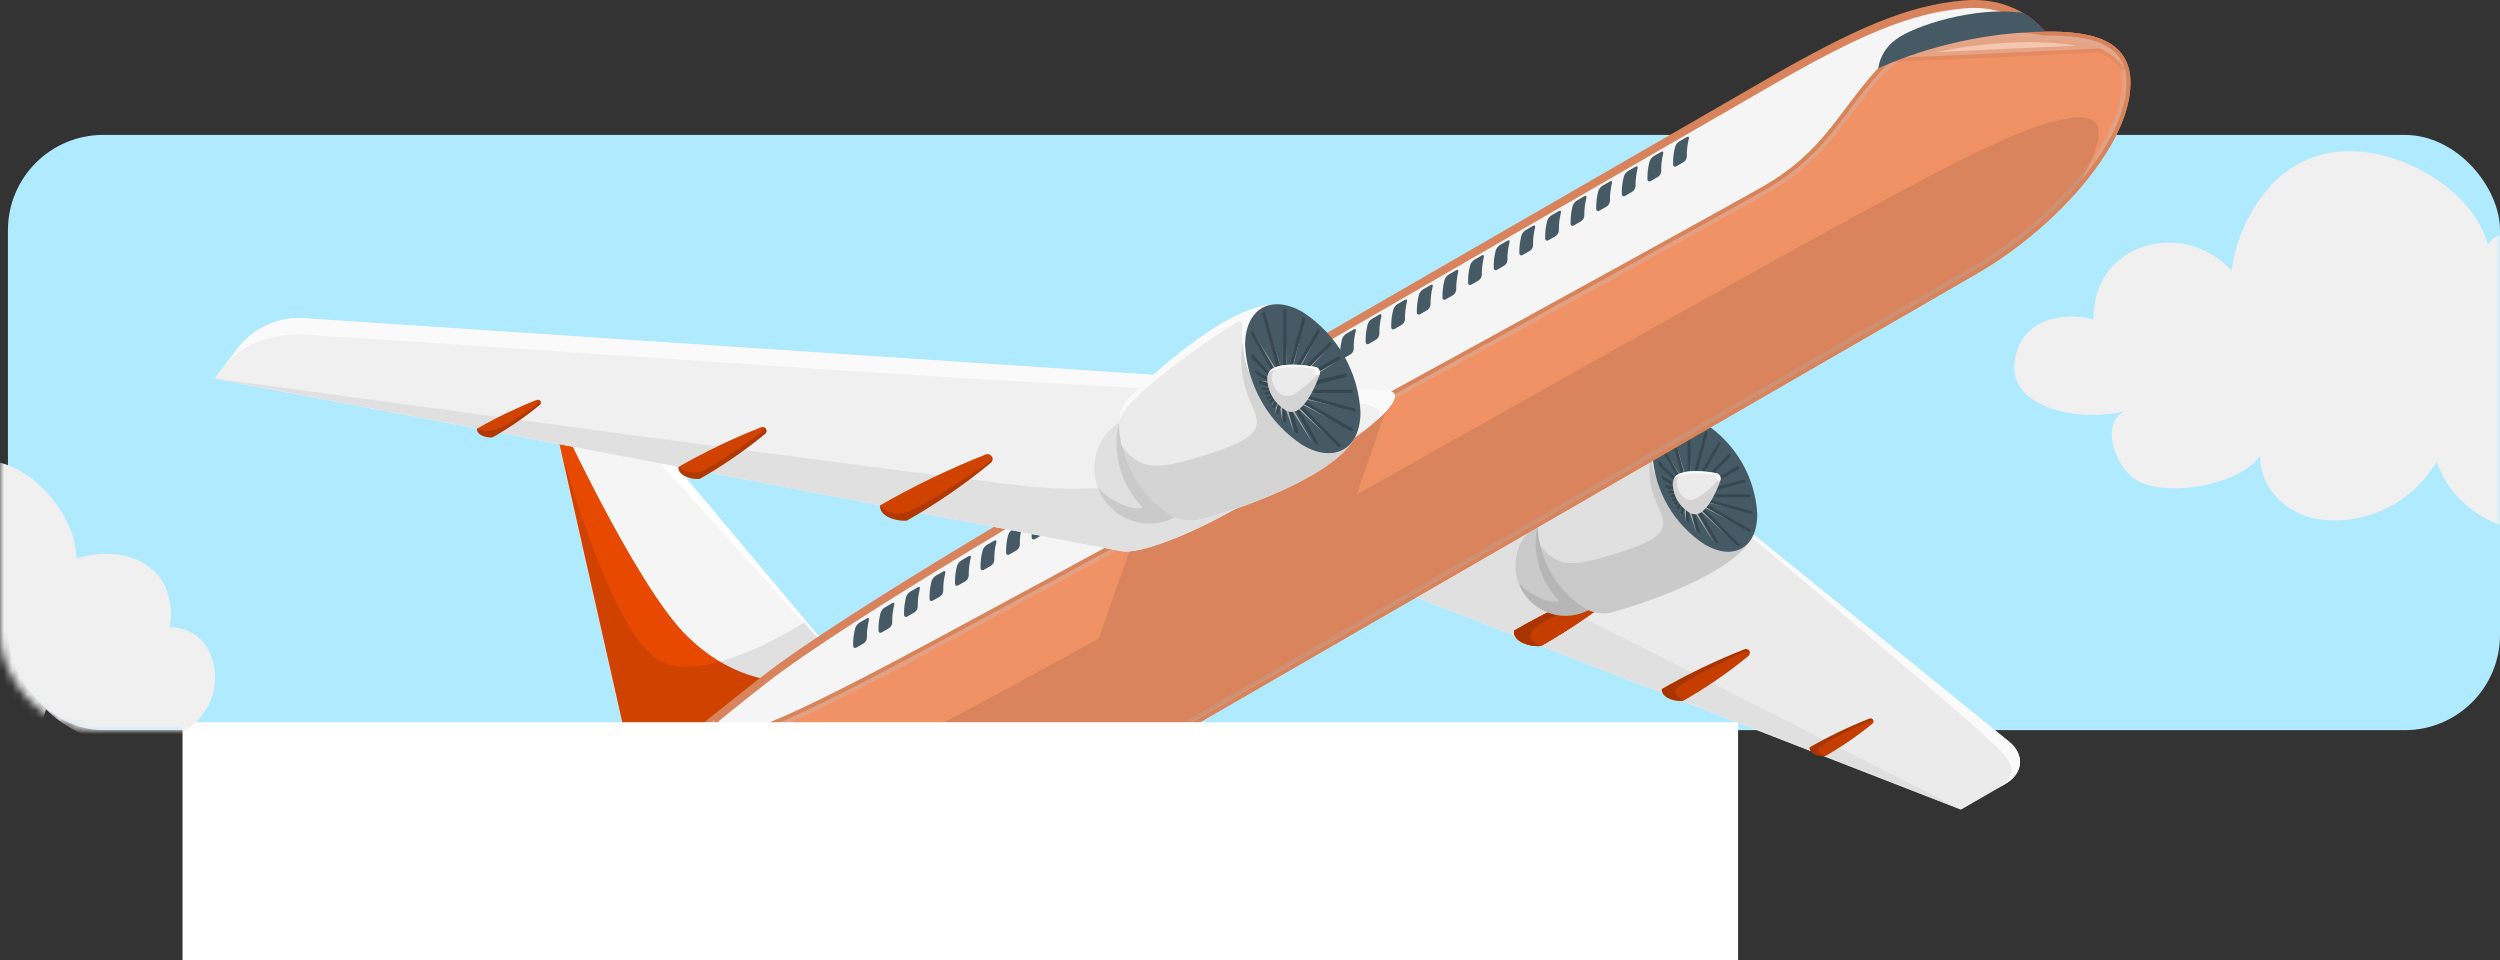 <svg width="315" height="121" viewBox="0 0 315 121" fill="none" xmlns="http://www.w3.org/2000/svg">
<rect x="0" y="0" width="315" height="121" fill="#333333" stroke="none"/>
<rect x="1" y="17" width="314" height="75" rx="12" fill="#AFEAFF"/>
<path d="M119.15 113.196C121.15 114.896 121.52 116.966 120.04 117.816L117.36 119.366L81.89 108.156L98.14 95.086L119.15 113.196Z" fill="#EBEBEB"/>
<path d="M106.42 111.366C109.18 110.956 112.88 110.446 115.53 110.086L98.12 95.086L81.87 108.156L117.34 119.366C117.34 119.366 101.64 112.076 106.42 111.366Z" fill="#E0E0E0"/>
<path d="M117.36 119.366L120.04 117.816C121.52 116.966 121.13 114.896 119.15 113.196L98.15 95.086C98.15 95.086 115.72 111.356 117.37 112.866C119.02 114.376 122.19 116.756 117.36 119.366Z" fill="#FAFAFA"/>
<path d="M253.12 93.446L199.97 50.366L199.86 50.286C198.27 49.366 191.5 51.796 184.74 55.696L174.74 61.456C167.98 65.356 163.74 69.266 165.37 70.186L165.5 70.246L247.07 102.016L252.68 98.776C254.96 97.446 255.14 95.036 253.12 93.446Z" fill="#EBEBEB"/>
<path d="M194.07 70.656L212.17 60.206L199.97 50.316L199.86 50.236C198.27 49.316 191.5 51.746 184.74 55.646L174.74 61.406C167.98 65.306 163.74 69.216 165.37 70.136L165.5 70.196L247.07 101.966L194.2 75.146C191.87 73.966 191.82 71.956 194.07 70.656Z" fill="#E0E0E0"/>
<path d="M251.48 99.446L252.7 98.746C254.96 97.446 255.14 95.056 253.12 93.416L199.97 50.336C199.97 50.336 247.09 89.706 249.53 92.226C251.97 94.746 255.87 96.896 251.48 99.446Z" fill="#FAFAFA"/>
<path d="M204.11 73.067C199.517 74.874 195.062 77.013 190.78 79.466C190.78 79.466 190.57 80.257 191.67 80.886C192.431 81.28 193.285 81.456 194.14 81.397C197.872 79.274 201.415 76.835 204.73 74.106C204.848 74.015 204.928 73.884 204.955 73.738C204.983 73.591 204.956 73.44 204.88 73.312C204.803 73.185 204.683 73.089 204.541 73.044C204.4 72.998 204.246 73.007 204.11 73.067Z" fill="#E74900"/>
<path d="M204.11 73.067C199.517 74.874 195.062 77.013 190.78 79.466C190.78 79.466 190.57 80.257 191.67 80.886C192.431 81.28 193.285 81.456 194.14 81.397C197.872 79.274 201.415 76.835 204.73 74.106C204.848 74.015 204.928 73.884 204.955 73.738C204.983 73.591 204.956 73.44 204.88 73.312C204.803 73.185 204.683 73.089 204.541 73.044C204.4 72.998 204.246 73.007 204.11 73.067Z" fill="#E74900"/>
<path d="M204.11 73.067C199.517 74.874 195.062 77.013 190.78 79.466C190.78 79.466 190.57 80.257 191.67 80.886C192.431 81.28 193.285 81.456 194.14 81.397C197.872 79.274 201.415 76.835 204.73 74.106C204.848 74.015 204.928 73.884 204.955 73.738C204.983 73.591 204.956 73.44 204.88 73.312C204.803 73.185 204.683 73.089 204.541 73.044C204.4 72.998 204.246 73.007 204.11 73.067Z" fill="#E74900"/>
<path d="M204.11 73.067C199.517 74.874 195.062 77.013 190.78 79.466C190.78 79.466 190.57 80.257 191.67 80.886C192.431 81.28 193.285 81.456 194.14 81.397C197.872 79.274 201.415 76.835 204.73 74.106C204.848 74.015 204.928 73.884 204.955 73.738C204.983 73.591 204.956 73.44 204.88 73.312C204.803 73.185 204.683 73.089 204.541 73.044C204.4 72.998 204.246 73.007 204.11 73.067Z" fill="#E74900"/>
<path d="M204.11 73.067C199.517 74.874 195.062 77.013 190.78 79.466C190.78 79.466 190.57 80.257 191.67 80.886C192.431 81.28 193.285 81.456 194.14 81.397C197.872 79.274 201.415 76.835 204.73 74.106C204.848 74.015 204.928 73.884 204.955 73.738C204.983 73.591 204.956 73.44 204.88 73.312C204.803 73.185 204.683 73.089 204.541 73.044C204.4 72.998 204.246 73.007 204.11 73.067Z" fill="#E74900"/>
<path opacity="0.15" d="M204.11 73.067C199.517 74.874 195.062 77.013 190.78 79.466C190.78 79.466 190.57 80.257 191.67 80.886C192.431 81.28 193.285 81.456 194.14 81.397C197.872 79.274 201.415 76.835 204.73 74.106C204.848 74.015 204.928 73.884 204.955 73.738C204.983 73.591 204.956 73.44 204.88 73.312C204.803 73.185 204.683 73.089 204.541 73.044C204.4 72.998 204.246 73.007 204.11 73.067Z" fill="black"/>
<path opacity="0.15" d="M193.14 79.356C193.93 78.406 204.07 73.086 204.84 73.276C204.763 73.161 204.647 73.077 204.513 73.038C204.38 73 204.237 73.01 204.11 73.066C199.517 74.874 195.062 77.013 190.78 79.466C190.78 79.466 190.57 80.256 191.67 80.886C192.431 81.28 193.285 81.456 194.14 81.396C193.23 81.106 192.34 80.306 193.14 79.356Z" fill="black"/>
<path d="M219.83 81.806C216.238 83.214 212.755 84.885 209.41 86.806C209.41 86.806 209.24 87.426 210.1 87.926C210.698 88.234 211.369 88.372 212.04 88.326C214.961 86.666 217.734 84.759 220.33 82.626C220.413 82.549 220.467 82.446 220.482 82.334C220.498 82.222 220.474 82.109 220.415 82.012C220.356 81.916 220.266 81.842 220.159 81.805C220.053 81.767 219.936 81.768 219.83 81.806Z" fill="#E74900"/>
<path opacity="0.15" d="M219.83 81.806C216.238 83.214 212.755 84.885 209.41 86.806C209.41 86.806 209.24 87.426 210.1 87.926C210.698 88.234 211.369 88.372 212.04 88.326C214.961 86.666 217.734 84.759 220.33 82.626C220.413 82.549 220.467 82.446 220.482 82.334C220.498 82.222 220.474 82.109 220.415 82.012C220.356 81.916 220.266 81.842 220.159 81.805C220.053 81.767 219.936 81.768 219.83 81.806Z" fill="black"/>
<path opacity="0.15" d="M211.25 86.726C212.926 85.538 214.715 84.517 216.59 83.676C219.39 82.236 220.31 81.856 220.51 82.296C220.517 82.213 220.502 82.128 220.466 82.052C220.431 81.975 220.376 81.909 220.308 81.86C220.24 81.811 220.16 81.78 220.076 81.77C219.992 81.761 219.908 81.773 219.83 81.806C216.238 83.214 212.755 84.885 209.41 86.806C209.41 86.806 209.24 87.426 210.1 87.926C210.698 88.234 211.369 88.372 212.04 88.326C212.04 88.326 210.59 87.386 211.25 86.726Z" fill="black"/>
<path d="M235.93 91.176C235.998 91.12 236.043 91.042 236.059 90.956C236.074 90.869 236.058 90.78 236.013 90.704C235.969 90.628 235.899 90.57 235.816 90.542C235.733 90.513 235.642 90.514 235.56 90.546C232.966 91.569 230.449 92.779 228.03 94.166C228.03 94.166 227.91 94.616 228.54 94.986C228.975 95.208 229.462 95.308 229.95 95.276C232.056 94.082 234.057 92.711 235.93 91.176Z" fill="#E74900"/>
<path opacity="0.15" d="M235.93 91.176C235.998 91.12 236.043 91.042 236.059 90.956C236.074 90.869 236.058 90.78 236.013 90.704C235.969 90.628 235.899 90.57 235.816 90.542C235.733 90.513 235.642 90.514 235.56 90.546C232.966 91.569 230.449 92.779 228.03 94.166C228.03 94.166 227.91 94.616 228.54 94.986C228.975 95.208 229.462 95.308 229.95 95.276C232.056 94.082 234.057 92.711 235.93 91.176Z" fill="black"/>
<path opacity="0.15" d="M229.26 94.156C230.761 93.135 232.358 92.264 234.03 91.556C235.86 90.746 236.03 90.676 236.03 90.886C236.031 90.826 236.018 90.767 235.99 90.713C235.963 90.66 235.922 90.614 235.873 90.58C235.823 90.547 235.765 90.526 235.706 90.52C235.646 90.514 235.585 90.523 235.53 90.546C232.936 91.569 230.419 92.779 228 94.166C228 94.166 227.88 94.616 228.51 94.986C228.945 95.208 229.432 95.308 229.92 95.276C229.42 95.066 228.83 94.586 229.26 94.156Z" fill="black"/>
<path d="M107.42 85.306L78.01 50.156C76.34 48.156 73.67 47.296 72.01 48.236L69.07 49.926L80.56 100.786L107.42 85.306Z" fill="#F5F5F5"/>
<path d="M107.42 85.306L101.54 78.306C98.97 79.926 89.29 85.636 83.7 83.566C77.21 81.156 70.6 56.506 70.6 56.506L80.6 100.806L107.42 85.306Z" fill="#E0E0E0"/>
<path d="M83.17 99.236L107.41 85.236C98.36 87.236 92 85.386 86.66 80.236C79.92 73.766 69.1 49.826 69.1 49.826L80.4 99.826L83.17 99.236Z" fill="#E74900"/>
<path opacity="0.1" d="M107.42 85.266C100.54 86.746 95.22 86.036 90.72 83.356C88.22 84.036 85.72 84.286 83.72 83.556C77.67 81.316 71.51 59.726 70.72 56.826L80.42 99.876L83.19 99.236L107.42 85.266Z" fill="black"/>
<path d="M77.48 52.026C75.74 50.086 73.16 48.816 71.71 49.186L69.1 49.856L72.04 48.196C73.66 47.286 76.33 48.196 78.04 50.196L107.42 85.246L77.48 52.026Z" fill="white"/>
<path d="M203.56 71.266C203.562 72.515 203.193 73.737 202.501 74.776C201.808 75.815 200.823 76.625 199.669 77.104C198.516 77.583 197.246 77.709 196.021 77.466C194.796 77.222 193.671 76.621 192.788 75.738C191.905 74.855 191.304 73.73 191.061 72.505C190.818 71.28 190.943 70.01 191.422 68.857C191.901 67.704 192.711 66.718 193.751 66.026C194.79 65.333 196.011 64.965 197.26 64.966C198.087 64.966 198.907 65.129 199.671 65.446C200.435 65.763 201.13 66.227 201.715 66.812C202.3 67.397 202.764 68.091 203.08 68.856C203.397 69.62 203.56 70.439 203.56 71.266Z" fill="#E0E0E0"/>
<path opacity="0.1" d="M203.56 71.266C203.562 72.515 203.193 73.737 202.501 74.776C201.808 75.815 200.823 76.625 199.669 77.104C198.516 77.583 197.246 77.709 196.021 77.466C194.796 77.222 193.671 76.621 192.788 75.738C191.905 74.855 191.304 73.73 191.061 72.505C190.818 71.28 190.943 70.01 191.422 68.857C191.901 67.704 192.711 66.718 193.751 66.026C194.79 65.333 196.011 64.965 197.26 64.966C198.087 64.966 198.907 65.129 199.671 65.446C200.435 65.763 201.13 66.227 201.715 66.812C202.3 67.397 202.764 68.091 203.08 68.856C203.397 69.62 203.56 70.439 203.56 71.266Z" fill="black"/>
<path opacity="0.1" d="M203.56 71.266C203.558 70.125 203.247 69.006 202.659 68.028C202.072 67.049 201.23 66.249 200.223 65.711C199.216 65.173 198.083 64.919 196.943 64.974C195.803 65.03 194.7 65.393 193.75 66.026C193.373 67.716 193.413 69.472 193.866 71.142C194.319 72.813 195.171 74.349 196.35 75.616C196.8 76.056 193.77 76.036 191.35 73.436C191.857 74.829 192.839 75.999 194.123 76.739C195.408 77.48 196.912 77.744 198.372 77.484C199.831 77.225 201.153 76.46 202.103 75.322C203.054 74.185 203.574 72.749 203.57 71.266H203.56Z" fill="black"/>
<path d="M211.75 52.446C205.65 52.446 195.25 62.706 194.68 63.446C194.023 64.331 193.694 65.416 193.75 66.516C193.853 68.518 194.427 70.468 195.426 72.206C196.426 73.944 197.821 75.421 199.5 76.516C200.461 77.158 201.629 77.412 202.77 77.226C203.68 77.096 217.7 73.116 220.77 67.836L211.75 52.446Z" fill="#E0E0E0"/>
<path opacity="0.1" d="M220.75 67.786L212.17 53.176C210.54 53.346 209.17 53.696 208.8 54.366C207.52 56.466 207.38 60.506 208.8 63.556C210.22 66.606 210.14 67.656 203.94 69.646C197.74 71.636 196.14 71.366 194.01 68.646C194.751 71.882 196.719 74.703 199.5 76.516C200.461 77.158 201.629 77.412 202.77 77.226C203.68 77.046 217.7 73.066 220.75 67.786Z" fill="black"/>
<path d="M211.75 52.446C205.65 52.446 195.25 62.706 194.68 63.446C194.143 64.158 193.836 65.016 193.8 65.906C194.19 64.416 195.85 63.006 198.03 61.146C201.018 58.72 204.154 56.483 207.42 54.446C208.6 53.876 207.34 56.866 208.69 60.136L212.22 53.136L211.75 52.446Z" fill="#FAFAFA"/>
<path d="M221.42 64.806C221.42 69.016 218.42 70.726 214.81 68.616C212.886 67.364 211.284 65.675 210.136 63.688C208.987 61.7 208.324 59.469 208.2 57.176C208.2 52.956 211.2 51.256 214.81 53.356C216.734 54.611 218.336 56.301 219.484 58.291C220.633 60.28 221.296 62.513 221.42 64.806Z" fill="#455A64"/>
<path opacity="0.5" d="M214.51 60.986L217.66 57.536L213.93 61.266L214.51 60.986ZM214.1 60.556L216.25 56.406L213.62 60.976L214.1 60.556ZM213.6 60.246L214.6 55.666L213.21 60.776L213.6 60.246ZM213.03 60.076L212.85 55.386V60.676L213.03 60.076ZM218.73 58.996L214.16 61.626L214.79 61.516L218.73 58.996ZM213.47 64.446L216.01 68.446L213.36 63.816L213.47 64.446ZM219.38 60.676L214.29 62.036H214.93L219.38 60.676ZM214 64.166L217.47 67.346L213.72 63.586L214 64.166ZM212.42 60.056L211.05 55.576L212.37 60.696L212.42 60.056ZM214.89 62.686L219.56 62.476H214.29L214.89 62.686ZM214.41 63.756L218.56 65.906L213.99 63.276L214.41 63.756ZM214.72 63.246L219.29 64.246L214.19 62.876L214.72 63.246ZM210.8 62.966L210.63 63.226L211.43 62.756L210.8 62.966ZM211.7 64.286V64.956L212.19 63.406L211.7 64.286ZM211.05 63.416L210.92 63.736L211.5 63.156L211.05 63.416ZM211.35 63.836L211.28 64.276L211.82 63.276L211.35 63.836ZM212.88 64.576L213.76 67.186L212.93 63.946L212.88 64.576ZM212.25 64.496L212.46 65.886V63.516L212.25 64.496ZM210.89 60.886L209.25 60.106L211.25 61.366L210.89 60.886ZM210.36 62.696L211.42 62.446H210.72L210.36 62.696ZM211.84 60.076L209.32 56.136L211.96 60.826L211.84 60.076ZM211.32 60.476L208.91 58.276L211.59 61.056L211.32 60.476ZM210.85 61.476L210.68 61.376L209.68 61.306L211.09 61.766L210.85 61.476ZM210.97 62.046L210.73 61.976L210.04 62.106L211.04 62.186L210.97 62.046Z" fill="white"/>
<path d="M213.68 63.556L218.81 68.686C218.847 68.723 218.894 68.749 218.945 68.762C218.996 68.774 219.05 68.772 219.1 68.756L219.26 68.676C219.26 68.676 219.26 68.606 219.14 68.526L213.92 63.306C213.85 63.236 213.86 63.216 213.92 63.306L220.36 67.016C220.38 67.028 220.402 67.035 220.425 67.038C220.448 67.04 220.472 67.037 220.493 67.029C220.515 67.022 220.535 67.01 220.552 66.994C220.569 66.978 220.582 66.958 220.59 66.936C220.609 66.887 220.609 66.832 220.59 66.783C220.572 66.733 220.536 66.692 220.49 66.666L214.11 62.986C214.02 62.986 214.03 62.916 214.11 62.986L220.69 64.756C220.8 64.756 220.87 64.756 220.86 64.616C220.854 64.561 220.832 64.509 220.797 64.466C220.761 64.423 220.713 64.392 220.66 64.376L214.21 62.646C214.11 62.646 214.11 62.646 214.21 62.646H220.42C220.442 62.647 220.464 62.643 220.485 62.634C220.505 62.624 220.523 62.61 220.536 62.593C220.55 62.575 220.559 62.554 220.563 62.532C220.568 62.51 220.566 62.488 220.56 62.466C220.546 62.415 220.516 62.369 220.475 62.335C220.434 62.301 220.383 62.281 220.33 62.276H214.25C214.14 62.276 214.14 62.276 214.25 62.276L219.81 60.786C219.834 60.782 219.856 60.773 219.876 60.759C219.895 60.745 219.912 60.727 219.923 60.705C219.935 60.684 219.941 60.661 219.942 60.637C219.944 60.613 219.939 60.589 219.93 60.566C219.91 60.52 219.874 60.481 219.828 60.459C219.782 60.437 219.729 60.433 219.68 60.446L214.15 61.926C214.04 61.926 214.05 61.926 214.15 61.926L219.01 59.126C219.1 59.126 219.15 58.986 219.13 58.926L219.07 58.826V58.766C219.07 58.766 218.96 58.766 218.87 58.766L214.01 61.576C213.9 61.576 213.92 61.576 214.01 61.576L218.06 57.516C218.091 57.476 218.108 57.427 218.108 57.376C218.108 57.326 218.091 57.277 218.06 57.236C218.045 57.218 218.026 57.203 218.004 57.192C217.983 57.182 217.959 57.176 217.935 57.176C217.911 57.176 217.887 57.182 217.866 57.192C217.844 57.203 217.825 57.218 217.81 57.236L213.73 61.316C213.64 61.376 213.65 61.396 213.73 61.316L216.73 56.026C216.762 55.985 216.779 55.934 216.779 55.881C216.779 55.829 216.762 55.778 216.73 55.736C216.717 55.718 216.7 55.703 216.68 55.692C216.66 55.682 216.638 55.676 216.615 55.676C216.592 55.676 216.57 55.682 216.55 55.692C216.53 55.703 216.513 55.718 216.5 55.736L213.4 61.096C213.33 61.186 213.35 61.186 213.4 61.096L215.13 54.616C215.142 54.564 215.139 54.508 215.121 54.457C215.104 54.406 215.072 54.361 215.03 54.326C215.012 54.312 214.991 54.303 214.969 54.299C214.946 54.296 214.923 54.298 214.902 54.306C214.881 54.314 214.862 54.328 214.848 54.345C214.833 54.363 214.824 54.384 214.82 54.406L213.05 61.026C213.05 61.126 213 61.116 213 61.026V53.606C212.999 53.555 212.981 53.505 212.948 53.465C212.915 53.425 212.87 53.398 212.82 53.386C212.797 53.382 212.773 53.382 212.751 53.388C212.728 53.394 212.707 53.406 212.69 53.421C212.672 53.437 212.659 53.456 212.65 53.478C212.641 53.5 212.638 53.523 212.64 53.546V61.026C212.64 61.126 212.64 61.136 212.59 61.026L210.5 53.446C210.487 53.384 210.459 53.326 210.42 53.276L210.29 53.366C210.25 53.4 210.221 53.444 210.205 53.494C210.189 53.543 210.188 53.596 210.2 53.646L212.1 60.726C212.1 60.826 212.1 60.836 212.1 60.726L209.1 55.506C209.05 55.416 208.99 55.426 208.96 55.506C208.93 55.586 208.96 55.626 208.96 55.686C208.945 55.806 208.966 55.928 209.02 56.036L211.83 60.896C211.83 60.996 211.88 60.986 211.83 60.896L209.07 58.136C209 58.066 208.95 58.136 208.95 58.196C208.95 58.256 208.95 58.326 208.95 58.396C208.962 58.517 209.015 58.63 209.1 58.716L211.55 61.166C211.61 61.256 211.62 61.236 211.55 61.166L209.46 59.966C209.37 59.906 209.32 59.966 209.35 60.046L209.4 60.216C209.441 60.329 209.518 60.424 209.62 60.486L211.36 61.486C211.44 61.566 211.45 61.546 211.36 61.486L209.92 61.096C209.82 61.096 209.77 61.096 209.8 61.226V61.306C209.823 61.36 209.857 61.409 209.9 61.449C209.943 61.488 209.994 61.518 210.05 61.536L211.23 61.846C211.33 61.846 211.33 61.846 211.23 61.846H210.23C210.12 61.846 210.07 61.926 210.12 62.016C210.149 62.066 210.19 62.107 210.239 62.136C210.288 62.166 210.343 62.183 210.4 62.186H211.19C211.3 62.186 211.3 62.186 211.19 62.186L210.52 62.366C210.497 62.371 210.475 62.382 210.457 62.396C210.439 62.411 210.424 62.43 210.414 62.451C210.405 62.473 210.4 62.496 210.401 62.52C210.402 62.543 210.408 62.566 210.42 62.586C210.444 62.635 210.484 62.674 210.533 62.696C210.583 62.718 210.638 62.721 210.69 62.706L211.28 62.546C211.38 62.546 211.39 62.546 211.28 62.546L210.76 62.846C210.67 62.896 210.61 62.966 210.63 63.006V63.066L210.69 63.166C210.69 63.216 210.82 63.216 210.91 63.166L211.42 62.876C211.51 62.816 211.53 62.876 211.42 62.876L210.99 63.296C210.96 63.341 210.944 63.393 210.944 63.446C210.944 63.5 210.96 63.552 210.99 63.596C211.004 63.615 211.022 63.63 211.043 63.641C211.064 63.651 211.087 63.656 211.11 63.656C211.133 63.656 211.156 63.651 211.177 63.641C211.198 63.63 211.216 63.615 211.23 63.596L211.71 63.106C211.79 63.036 211.8 63.046 211.71 63.106L211.32 63.796C211.293 63.845 211.279 63.9 211.279 63.956C211.279 64.012 211.293 64.067 211.32 64.116C211.32 64.196 211.46 64.196 211.52 64.116L212.01 63.266C212.01 63.176 212.08 63.186 212.01 63.266L211.7 64.426C211.685 64.483 211.684 64.542 211.696 64.6C211.708 64.657 211.734 64.71 211.77 64.756L211.83 64.826C211.89 64.906 211.97 64.886 212 64.826L212.38 63.406C212.38 63.306 212.43 63.306 212.43 63.406V65.406C212.434 65.523 212.476 65.636 212.55 65.726L212.67 65.846C212.74 65.916 212.8 65.896 212.8 65.846V63.466C212.8 63.366 212.8 63.366 212.85 63.466L213.73 66.756C213.769 66.869 213.838 66.97 213.93 67.046L214.11 67.156C214.19 67.216 214.24 67.156 214.21 67.086L213.21 63.366C213.21 63.256 213.21 63.266 213.21 63.366L215.98 68.166C216.049 68.266 216.147 68.343 216.26 68.386L216.43 68.446C216.53 68.446 216.57 68.446 216.51 68.326L213.51 63.176C213.59 63.496 213.6 63.446 213.68 63.556Z" fill="#37474F"/>
<path d="M216.7 59.946C216.653 59.871 216.592 59.806 216.52 59.754C216.448 59.703 216.366 59.666 216.28 59.646C216.28 59.646 212.92 58.926 211.34 59.836C211.142 59.982 210.985 60.176 210.885 60.401C210.785 60.625 210.745 60.872 210.77 61.116C210.81 61.803 211.011 62.469 211.359 63.062C211.707 63.655 212.19 64.157 212.77 64.526C212.969 64.669 213.202 64.758 213.446 64.782C213.69 64.807 213.936 64.767 214.16 64.666C215.74 63.746 216.79 60.476 216.79 60.476C216.812 60.387 216.815 60.293 216.8 60.202C216.784 60.111 216.75 60.024 216.7 59.946Z" fill="#EBEBEB"/>
<path opacity="0.1" d="M213.95 62.676C212.67 63.496 211.69 62.516 211.39 61.496C211.306 61.316 211.26 61.121 211.252 60.922C211.245 60.724 211.277 60.526 211.347 60.34C211.416 60.154 211.523 59.983 211.659 59.838C211.795 59.694 211.958 59.577 212.14 59.496C211.856 59.559 211.583 59.663 211.33 59.806C211.131 59.949 210.973 60.141 210.873 60.364C210.773 60.587 210.734 60.833 210.76 61.076C210.8 61.763 211.001 62.429 211.349 63.022C211.697 63.615 212.18 64.117 212.76 64.486C212.959 64.629 213.192 64.718 213.436 64.742C213.68 64.767 213.926 64.727 214.15 64.626C215.73 63.716 216.78 60.436 216.78 60.436C216.806 60.351 216.815 60.261 216.807 60.171C216.798 60.082 216.772 59.995 216.73 59.916C216.75 60.446 215.23 61.856 213.95 62.676Z" fill="black"/>
<path d="M216.75 60.446C216.776 60.361 216.785 60.271 216.777 60.181C216.768 60.092 216.742 60.005 216.7 59.926C216.653 59.851 216.592 59.786 216.52 59.734C216.448 59.683 216.366 59.646 216.28 59.626C216.28 59.626 212.92 58.906 211.34 59.816C211.105 59.975 210.934 60.213 210.86 60.486C211.08 60.076 211.72 59.706 213.35 59.656C214.355 59.593 215.365 59.667 216.35 59.876C216.288 59.927 216.244 59.996 216.226 60.074C216.208 60.152 216.217 60.234 216.25 60.306C216.35 60.576 216.67 60.666 216.8 60.456L216.75 60.446Z" fill="#FAFAFA"/>
<path d="M257.243 4.276L257.243 4.276L257.243 4.277L257.243 4.277L257.243 4.277L257.394 4.489L257.655 4.486C260.669 4.456 263.513 4.711 265.442 5.813C266.389 6.354 267.106 7.094 267.524 8.108C267.944 9.13 268.079 10.476 267.777 12.253C267.175 15.799 264.755 19.917 261.298 23.833C257.85 27.738 253.417 31.391 248.87 34.013L248.87 34.013L149.29 91.523L149.29 91.523L149.227 91.559C135.527 99.465 126.635 104.596 104.078 108.815C82.835 112.789 69.563 113.583 68.017 113.666H67.89H67.876L67.863 113.667C67.567 113.683 67.338 113.576 67.168 113.366C66.99 113.144 66.852 112.77 66.85 112.23C66.9 111.358 67.153 110.51 67.589 109.753C68.028 108.993 68.639 108.346 69.374 107.865L69.401 107.847L69.425 107.826L69.1 107.446C69.425 107.826 69.425 107.826 69.425 107.826L69.426 107.826L69.428 107.824L69.437 107.816L69.471 107.787L69.607 107.671C69.726 107.569 69.903 107.418 70.131 107.223C70.588 106.833 71.253 106.267 72.086 105.561C73.75 104.148 76.083 102.176 78.756 99.939C84.103 95.463 90.805 89.93 96.238 85.691C106.971 77.315 137.662 59.579 149.45 52.767L149.81 52.559L149.81 52.559L222.58 10.559L222.58 10.559C234.063 3.923 240.581 1.154 247.463 0.555C250.841 0.26 253.291 1.207 254.894 2.216C255.698 2.722 256.291 3.245 256.681 3.638C256.876 3.835 257.019 3.999 257.113 4.112C257.159 4.168 257.194 4.211 257.215 4.24L257.224 4.251C257.23 4.259 257.235 4.266 257.238 4.27L257.243 4.276Z" fill="#F5F5F5" stroke="#D9835C"/>
<path d="M237.024 8.939L237.027 8.936C239.287 6.49 243.308 5.132 247.391 4.513C251.458 3.897 255.454 4.036 257.547 4.476L257.6 4.487L257.655 4.486C260.669 4.456 263.513 4.711 265.442 5.813C266.389 6.354 267.106 7.094 267.524 8.108C267.944 9.13 268.079 10.475 267.777 12.253C267.175 15.799 264.755 19.917 261.298 23.833C257.85 27.738 253.417 31.391 248.87 34.013L248.87 34.013L149.29 91.523L149.29 91.523L149.227 91.559C135.527 99.465 126.635 104.596 104.078 108.815C82.835 112.789 69.563 113.583 68.017 113.666H67.89H67.876L67.863 113.667C67.567 113.683 67.338 113.576 67.168 113.366C66.99 113.144 66.852 112.77 66.85 112.23C66.9 111.358 67.153 110.51 67.589 109.753C68.028 108.993 68.639 108.346 69.374 107.865L69.4 107.847L69.425 107.827L69.1 107.446C69.425 107.827 69.425 107.827 69.425 107.826L69.425 107.826L69.427 107.825L69.433 107.819L69.458 107.798L69.558 107.713L69.947 107.381C70.287 107.092 70.784 106.669 71.412 106.137C72.669 105.071 74.45 103.564 76.55 101.8C80.404 98.564 85.328 94.463 90.046 90.632C90.037 90.684 90.029 90.735 90.023 90.785C89.957 91.292 89.994 91.786 90.245 92.187C90.508 92.607 90.941 92.825 91.449 92.902C91.944 92.977 92.552 92.925 93.259 92.776C94.678 92.477 96.65 91.752 99.254 90.596C101.865 89.436 105.138 87.83 109.169 85.751C125.287 77.437 215.234 28.053 222.56 23.83L222.56 23.829C226.457 21.576 228.889 19.107 230.946 16.566C231.697 15.638 232.388 14.716 233.076 13.798C234.291 12.176 235.499 10.562 237.024 8.939Z" fill="#E74900" stroke="#D9835C"/>
<path opacity="0.4" d="M237.024 8.939L237.027 8.936C239.287 6.49 243.308 5.132 247.391 4.513C251.458 3.897 255.454 4.036 257.547 4.476L257.6 4.487L257.655 4.486C260.669 4.456 263.513 4.711 265.442 5.813C266.389 6.354 267.106 7.094 267.524 8.108C267.944 9.13 268.079 10.475 267.777 12.253C267.175 15.799 264.755 19.917 261.298 23.833C257.85 27.738 253.417 31.391 248.87 34.013L248.87 34.013L149.29 91.523L149.29 91.523L149.227 91.559C135.527 99.465 126.635 104.596 104.078 108.815C82.835 112.789 69.563 113.583 68.017 113.666H67.89H67.876L67.863 113.667C67.567 113.683 67.338 113.576 67.168 113.366C66.99 113.144 66.852 112.77 66.85 112.23C66.9 111.358 67.153 110.51 67.589 109.753C68.028 108.993 68.639 108.346 69.374 107.865L69.4 107.847L69.425 107.827L69.1 107.446C69.425 107.827 69.425 107.827 69.425 107.826L69.425 107.826L69.427 107.825L69.433 107.819L69.458 107.798L69.558 107.713L69.947 107.381C70.287 107.092 70.784 106.669 71.412 106.137C72.669 105.071 74.45 103.564 76.55 101.8C80.404 98.564 85.328 94.463 90.046 90.632C90.037 90.684 90.029 90.735 90.023 90.785C89.957 91.292 89.994 91.786 90.245 92.187C90.508 92.607 90.941 92.825 91.449 92.902C91.944 92.977 92.552 92.925 93.259 92.776C94.678 92.477 96.65 91.752 99.254 90.596C101.865 89.436 105.138 87.83 109.169 85.751C125.287 77.437 215.234 28.053 222.56 23.83L222.56 23.829C226.457 21.576 228.889 19.107 230.946 16.566C231.697 15.638 232.388 14.716 233.076 13.798C234.291 12.176 235.499 10.562 237.024 8.939Z" fill="white" stroke="#D9835C"/>
<path opacity="0.5" d="M239.052 7.286C241.334 5.866 244.345 4.993 247.386 4.528C251.45 3.907 255.435 4.036 257.527 4.476L257.58 4.487L257.635 4.486C260.649 4.456 263.495 4.711 265.426 5.813C266.374 6.354 267.091 7.094 267.508 8.108C267.569 8.257 267.624 8.412 267.672 8.574C267.023 7.611 266.03 6.774 264.634 6.114L239.052 7.286ZM239.052 7.286C243.977 5.823 248.959 5.077 253.268 4.869C255.802 4.747 258.111 4.81 260.046 5.025C261.971 5.239 263.56 5.607 264.633 6.114L239.052 7.286Z" fill="#FAFAFA" stroke="#D9835C"/>
<path opacity="0.1" d="M67.585 109.633C67.6 109.736 67.621 109.834 67.65 109.927C67.74 110.218 67.912 110.493 68.206 110.661C68.498 110.827 68.833 110.845 69.163 110.776L69.163 110.776L69.175 110.773C69.576 110.678 70.882 110.303 72.88 109.673L73.12 109.598L73.202 109.361L74.417 105.88L90.038 95.534L87.108 103.911L86.76 104.907L87.751 104.546C98.472 100.642 108.946 96.093 119.117 90.922L119.121 90.92C123.917 88.427 130.541 84.824 138.292 80.534L138.459 80.442L138.522 80.261L142.399 69.182L174.758 51.306L171.358 61.072L170.924 62.319L172.075 61.672C175.787 59.587 179.535 57.479 183.28 55.373C208.256 41.327 233.058 27.38 245.52 20.941C251.041 18.092 255.122 16.372 258.071 15.503C259.546 15.069 260.721 14.853 261.64 14.809C262.564 14.765 263.192 14.897 263.607 15.12C264.003 15.334 264.237 15.648 264.353 16.069C264.473 16.509 264.466 17.082 264.323 17.782C264.038 19.175 263.25 20.914 262.207 22.761C258.442 27.251 253.93 31.058 248.869 34.014C248.869 34.014 248.868 34.014 248.868 34.015L149.25 91.463L149.25 91.463L149.187 91.499C135.487 99.405 126.595 104.536 104.038 108.755C82.795 112.729 69.523 113.523 67.977 113.606H67.85H67.836L67.823 113.607C67.526 113.623 67.297 113.516 67.129 113.306C66.95 113.084 66.812 112.711 66.81 112.171C66.865 111.268 67.134 110.4 67.585 109.633Z" fill="black" stroke="#D9835C"/>
<path d="M160.88 49.536C160.874 48.792 160.961 48.049 161.14 47.326C161.2 47.076 161.09 46.976 160.86 47.106L159.96 47.626C159.704 47.788 159.51 48.031 159.41 48.316C159.228 49.042 159.141 49.788 159.15 50.536C159.145 50.587 159.155 50.638 159.179 50.684C159.202 50.729 159.239 50.766 159.284 50.791C159.329 50.815 159.38 50.826 159.431 50.822C159.481 50.817 159.53 50.798 159.57 50.766L160.48 50.246C160.597 50.167 160.694 50.062 160.764 49.939C160.833 49.815 160.873 49.678 160.88 49.536Z" fill="#455A64"/>
<path d="M164.11 47.676C164.106 46.929 164.19 46.184 164.36 45.456C164.43 45.206 164.31 45.116 164.09 45.246L163.18 45.766C162.927 45.929 162.737 46.172 162.64 46.456C162.454 47.178 162.366 47.921 162.38 48.666C162.373 48.718 162.381 48.771 162.404 48.818C162.427 48.864 162.463 48.903 162.508 48.929C162.554 48.955 162.606 48.967 162.658 48.963C162.71 48.959 162.759 48.939 162.8 48.906L163.71 48.386C163.827 48.307 163.924 48.202 163.994 48.079C164.063 47.955 164.103 47.818 164.11 47.676Z" fill="#455A64"/>
<path d="M167.34 45.816C167.33 45.069 167.414 44.323 167.59 43.596C167.66 43.346 167.54 43.246 167.32 43.376L166.41 43.906C166.159 44.067 165.97 44.306 165.87 44.586C165.679 45.31 165.591 46.058 165.61 46.806C165.61 47.066 165.81 47.166 166.03 47.036L166.94 46.516C167.056 46.439 167.153 46.335 167.223 46.214C167.292 46.092 167.332 45.956 167.34 45.816Z" fill="#455A64"/>
<path d="M170.57 43.946C170.555 43.202 170.639 42.459 170.82 41.736C170.89 41.476 170.82 41.386 170.55 41.516L169.64 42.036C169.389 42.201 169.2 42.444 169.1 42.726C168.909 43.45 168.821 44.198 168.84 44.946C168.84 45.206 169.03 45.306 169.26 45.176L170.16 44.656C170.28 44.579 170.379 44.474 170.451 44.351C170.522 44.227 170.563 44.089 170.57 43.946Z" fill="#455A64"/>
<path d="M173.8 42.086C173.785 41.339 173.869 40.592 174.05 39.866C174.11 39.616 174 39.516 173.77 39.646L172.87 40.176C172.615 40.331 172.423 40.572 172.33 40.856C172.139 41.58 172.051 42.328 172.07 43.076C172.07 43.336 172.26 43.446 172.49 43.316L173.39 42.786C173.51 42.711 173.609 42.608 173.68 42.486C173.752 42.365 173.793 42.227 173.8 42.086Z" fill="#455A64"/>
<path d="M177.03 40.216C177.015 39.472 177.099 38.729 177.28 38.006C177.34 37.756 177.23 37.656 177 37.786L176.1 38.306C175.844 38.465 175.652 38.71 175.56 38.996C175.37 39.721 175.28 40.468 175.29 41.216C175.29 41.476 175.49 41.576 175.72 41.446L176.62 40.926C176.74 40.849 176.839 40.744 176.911 40.621C176.982 40.497 177.023 40.359 177.03 40.216Z" fill="#455A64"/>
<path d="M180.25 38.356C180.244 37.608 180.331 36.863 180.51 36.136C180.57 35.886 180.51 35.796 180.23 35.926L179.33 36.446C179.072 36.605 178.877 36.849 178.78 37.136C178.598 37.859 178.511 38.602 178.52 39.346C178.52 39.606 178.72 39.716 178.94 39.586L179.85 39.066C179.967 38.987 180.065 38.882 180.134 38.759C180.203 38.635 180.243 38.498 180.25 38.356Z" fill="#455A64"/>
<path d="M183.48 36.496C183.475 35.749 183.559 35.004 183.73 34.276C183.8 34.026 183.68 33.926 183.46 34.056L182.55 34.586C182.3 34.747 182.11 34.986 182.01 35.266C181.823 35.991 181.736 36.738 181.75 37.486C181.75 37.746 181.95 37.846 182.17 37.716L183.08 37.196C183.197 37.119 183.293 37.015 183.363 36.894C183.432 36.772 183.472 36.636 183.48 36.496Z" fill="#455A64"/>
<path d="M186.71 34.626C186.7 33.882 186.784 33.14 186.96 32.416C187.03 32.156 186.91 32.066 186.69 32.196L185.78 32.716C185.529 32.881 185.34 33.123 185.24 33.406C185.049 34.13 184.961 34.878 184.98 35.626C184.98 35.886 185.18 35.986 185.4 35.856L186.31 35.336C186.427 35.257 186.524 35.152 186.594 35.029C186.663 34.905 186.703 34.768 186.71 34.626Z" fill="#455A64"/>
<path d="M189.94 32.766C189.925 32.019 190.009 31.272 190.19 30.546C190.26 30.296 190.19 30.206 189.92 30.336L189.01 30.856C188.76 31.017 188.57 31.256 188.47 31.536C188.279 32.26 188.191 33.008 188.21 33.756C188.21 34.016 188.4 34.126 188.63 33.996L189.53 33.466C189.649 33.391 189.749 33.288 189.821 33.166C189.892 33.045 189.933 32.907 189.94 32.766Z" fill="#455A64"/>
<path d="M193.17 30.896C193.155 30.152 193.239 29.409 193.42 28.686C193.48 28.436 193.37 28.336 193.14 28.466L192.24 28.986C191.984 29.145 191.792 29.39 191.7 29.676C191.509 30.4 191.421 31.148 191.44 31.896C191.44 32.156 191.63 32.256 191.86 32.126L192.76 31.606C192.88 31.529 192.979 31.424 193.051 31.301C193.122 31.177 193.163 31.039 193.17 30.896Z" fill="#455A64"/>
<path d="M196.42 29.036C196.406 28.289 196.49 27.542 196.67 26.816C196.73 26.566 196.62 26.476 196.39 26.606L195.49 27.126C195.232 27.283 195.04 27.528 194.95 27.816C194.759 28.537 194.671 29.281 194.69 30.026C194.69 30.286 194.88 30.396 195.11 30.266L196.01 29.746C196.13 29.669 196.229 29.564 196.301 29.441C196.372 29.317 196.413 29.179 196.42 29.036Z" fill="#455A64"/>
<path d="M199.62 27.176C199.614 26.428 199.701 25.683 199.88 24.956C199.94 24.706 199.88 24.606 199.6 24.736L198.7 25.266C198.444 25.423 198.25 25.663 198.15 25.946C197.968 26.672 197.881 27.418 197.89 28.166C197.89 28.426 198.09 28.526 198.32 28.396L199.22 27.876C199.337 27.799 199.433 27.695 199.503 27.574C199.572 27.452 199.612 27.316 199.62 27.176Z" fill="#455A64"/>
<path d="M202.85 25.306C202.845 24.562 202.929 23.82 203.1 23.096C203.17 22.836 203.05 22.746 202.83 22.876L201.92 23.396C201.669 23.561 201.48 23.803 201.38 24.086C201.198 24.812 201.111 25.558 201.12 26.306C201.12 26.566 201.32 26.666 201.54 26.536L202.45 26.016C202.567 25.937 202.664 25.832 202.734 25.709C202.803 25.585 202.843 25.448 202.85 25.306Z" fill="#455A64"/>
<path d="M206.08 23.446C206.07 22.699 206.154 21.953 206.33 21.226C206.4 20.976 206.28 20.886 206.06 21.016L205.15 21.536C204.899 21.697 204.71 21.936 204.61 22.216C204.419 22.94 204.331 23.688 204.35 24.436C204.343 24.488 204.351 24.541 204.374 24.588C204.397 24.634 204.433 24.673 204.478 24.699C204.524 24.725 204.576 24.737 204.628 24.733C204.68 24.729 204.729 24.709 204.77 24.676L205.68 24.146C205.796 24.069 205.893 23.965 205.963 23.844C206.032 23.722 206.072 23.586 206.08 23.446Z" fill="#455A64"/>
<path d="M209.31 21.576C209.295 20.832 209.379 20.089 209.56 19.366C209.63 19.116 209.51 19.016 209.29 19.146L208.38 19.666C208.129 19.831 207.94 20.073 207.84 20.356C207.649 21.08 207.561 21.828 207.58 22.576C207.58 22.836 207.77 22.936 208 22.806L208.9 22.286C209.02 22.209 209.119 22.104 209.191 21.981C209.262 21.857 209.303 21.719 209.31 21.576Z" fill="#455A64"/>
<path d="M212.54 19.716C212.526 18.969 212.61 18.222 212.79 17.496C212.86 17.246 212.74 17.156 212.51 17.286L211.61 17.806C211.352 17.963 211.16 18.208 211.07 18.496C210.879 19.217 210.791 19.961 210.81 20.706C210.81 20.966 211 21.076 211.23 20.946L212.13 20.426C212.25 20.349 212.349 20.244 212.421 20.121C212.492 19.997 212.533 19.859 212.54 19.716Z" fill="#455A64"/>
<path d="M109.23 80.356C109.216 79.612 109.3 78.869 109.48 78.146C109.55 77.896 109.43 77.796 109.21 77.926L108.3 78.446C108.051 78.613 107.862 78.855 107.76 79.136C107.569 79.86 107.481 80.608 107.5 81.356C107.5 81.616 107.69 81.716 107.92 81.586L108.82 81.066C108.941 80.99 109.041 80.886 109.113 80.762C109.184 80.638 109.224 80.499 109.23 80.356Z" fill="#455A64"/>
<path d="M112.42 78.446C112.405 77.699 112.489 76.952 112.67 76.226C112.73 75.976 112.67 75.886 112.39 76.016L111.49 76.536C111.232 76.693 111.04 76.938 110.95 77.226C110.759 77.947 110.671 78.691 110.69 79.436C110.69 79.696 110.88 79.806 111.11 79.676L112.01 79.156C112.13 79.079 112.229 78.974 112.301 78.851C112.372 78.727 112.413 78.589 112.42 78.446Z" fill="#455A64"/>
<path d="M115.64 76.446C115.626 75.699 115.71 74.952 115.89 74.226C115.96 73.976 115.84 73.886 115.61 74.016L114.71 74.536C114.452 74.693 114.26 74.938 114.17 75.226C113.979 75.947 113.891 76.691 113.91 77.436C113.91 77.696 114.1 77.806 114.33 77.676L115.23 77.156C115.35 77.079 115.449 76.974 115.521 76.851C115.592 76.727 115.633 76.589 115.64 76.446Z" fill="#455A64"/>
<path d="M118.85 74.446C118.835 73.702 118.919 72.959 119.1 72.236C119.16 71.976 119.05 71.886 118.82 72.016L117.92 72.536C117.664 72.695 117.472 72.94 117.38 73.226C117.189 73.95 117.101 74.698 117.12 75.446C117.12 75.706 117.31 75.806 117.54 75.676L118.44 75.156C118.56 75.079 118.659 74.974 118.731 74.851C118.802 74.727 118.843 74.589 118.85 74.446Z" fill="#455A64"/>
<path d="M122.06 72.516C122.05 71.769 122.134 71.023 122.31 70.296C122.38 70.046 122.31 69.956 122.04 70.086L121.13 70.606C120.877 70.769 120.687 71.012 120.59 71.296C120.399 72.017 120.311 72.761 120.33 73.506C120.323 73.558 120.331 73.611 120.354 73.658C120.377 73.704 120.413 73.743 120.458 73.769C120.504 73.795 120.556 73.807 120.608 73.803C120.66 73.799 120.709 73.779 120.75 73.746L121.66 73.226C121.776 73.146 121.873 73.04 121.942 72.918C122.011 72.794 122.052 72.657 122.06 72.516Z" fill="#455A64"/>
<path d="M125.28 70.566C125.265 69.822 125.349 69.079 125.53 68.356C125.59 68.096 125.48 68.006 125.25 68.136L124.35 68.656C124.094 68.815 123.902 69.06 123.81 69.346C123.619 70.07 123.531 70.818 123.55 71.566C123.55 71.826 123.74 71.926 123.97 71.796L124.87 71.276C124.99 71.199 125.089 71.094 125.161 70.971C125.232 70.847 125.273 70.709 125.28 70.566Z" fill="#455A64"/>
<path d="M128.5 68.626C128.486 67.879 128.57 67.132 128.75 66.406C128.81 66.156 128.7 66.066 128.47 66.196L127.57 66.716C127.314 66.875 127.122 67.12 127.03 67.406C126.839 68.127 126.752 68.871 126.77 69.616C126.77 69.876 126.96 69.986 127.19 69.856L128.09 69.336C128.21 69.259 128.309 69.154 128.381 69.031C128.452 68.907 128.493 68.769 128.5 68.626Z" fill="#455A64"/>
<path d="M131.72 66.696C131.705 65.949 131.789 65.202 131.97 64.476C132.04 64.226 131.92 64.126 131.7 64.256L130.79 64.786C130.539 64.947 130.35 65.186 130.25 65.466C130.059 66.19 129.971 66.938 129.99 67.686C129.99 67.946 130.19 68.046 130.41 67.916L131.32 67.396C131.436 67.319 131.533 67.215 131.603 67.094C131.672 66.972 131.712 66.836 131.72 66.696Z" fill="#455A64"/>
<path d="M134.95 64.766C134.935 64.019 135.019 63.272 135.2 62.546C135.26 62.296 135.2 62.196 134.92 62.326L134.02 62.856C133.765 63.011 133.573 63.252 133.48 63.536C133.289 64.26 133.201 65.008 133.22 65.756C133.22 66.016 133.41 66.126 133.64 65.996L134.54 65.466C134.659 65.391 134.759 65.288 134.83 65.166C134.902 65.045 134.943 64.907 134.95 64.766Z" fill="#455A64"/>
<path d="M138.18 62.836C138.165 62.092 138.249 61.349 138.43 60.626C138.49 60.366 138.38 60.276 138.15 60.406L137.25 60.926C136.994 61.085 136.802 61.33 136.71 61.616C136.519 62.34 136.431 63.088 136.45 63.836C136.45 64.096 136.64 64.196 136.87 64.066L137.77 63.546C137.89 63.469 137.989 63.364 138.061 63.241C138.132 63.117 138.173 62.979 138.18 62.836Z" fill="#455A64"/>
<path d="M141.42 60.926C141.41 60.179 141.494 59.433 141.67 58.706C141.74 58.456 141.62 58.356 141.4 58.486L140.49 59.016C140.24 59.177 140.05 59.416 139.95 59.696C139.759 60.42 139.671 61.168 139.69 61.916C139.69 62.176 139.89 62.276 140.11 62.146L141.02 61.626C141.137 61.549 141.233 61.445 141.303 61.324C141.372 61.202 141.412 61.066 141.42 60.926Z" fill="#455A64"/>
<path d="M144.65 59.006C144.635 58.262 144.719 57.519 144.9 56.796C144.96 56.546 144.85 56.446 144.62 56.576L143.72 57.096C143.464 57.255 143.272 57.5 143.18 57.786C142.989 58.51 142.901 59.258 142.92 60.006C142.92 60.266 143.11 60.366 143.34 60.236L144.24 59.716C144.36 59.639 144.459 59.534 144.531 59.411C144.602 59.287 144.643 59.149 144.65 59.006Z" fill="#455A64"/>
<path d="M147.89 57.106C147.875 56.359 147.959 55.612 148.14 54.886C148.2 54.636 148.09 54.546 147.86 54.676L146.96 55.196C146.705 55.351 146.513 55.593 146.42 55.876C146.23 56.601 146.142 57.348 146.16 58.096C146.16 58.356 146.35 58.466 146.58 58.336L147.48 57.806C147.599 57.731 147.699 57.628 147.77 57.507C147.842 57.385 147.883 57.247 147.89 57.106Z" fill="#455A64"/>
<path d="M151.13 55.206C151.12 54.459 151.204 53.713 151.38 52.986C151.45 52.736 151.38 52.646 151.11 52.776L150.2 53.296C149.95 53.457 149.76 53.696 149.66 53.976C149.474 54.701 149.387 55.448 149.4 56.196C149.393 56.248 149.401 56.301 149.424 56.348C149.447 56.395 149.483 56.433 149.528 56.459C149.574 56.485 149.626 56.497 149.678 56.493C149.73 56.489 149.779 56.469 149.82 56.436L150.73 55.906C150.847 55.829 150.943 55.725 151.013 55.604C151.082 55.482 151.122 55.346 151.13 55.206Z" fill="#455A64"/>
<path d="M154.42 53.306C154.405 52.562 154.489 51.819 154.67 51.096C154.74 50.846 154.67 50.746 154.4 50.876L153.42 51.446C153.169 51.611 152.98 51.853 152.88 52.136C152.689 52.86 152.601 53.608 152.62 54.356C152.62 54.616 152.81 54.716 153.04 54.586L153.94 54.066C154.08 53.993 154.197 53.884 154.282 53.751C154.366 53.617 154.414 53.464 154.42 53.306Z" fill="#455A64"/>
<path d="M157.66 51.446C157.646 50.699 157.73 49.952 157.91 49.226C157.97 48.976 157.86 48.886 157.63 49.016L156.73 49.536C156.472 49.693 156.28 49.938 156.19 50.226C156 50.947 155.91 51.691 155.92 52.436C155.91 52.49 155.917 52.545 155.94 52.594C155.964 52.643 156.002 52.684 156.049 52.711C156.096 52.737 156.151 52.748 156.205 52.742C156.259 52.736 156.31 52.713 156.35 52.676L157.25 52.156C157.369 52.078 157.467 51.973 157.538 51.85C157.61 51.726 157.651 51.588 157.66 51.446Z" fill="#455A64"/>
<path d="M91 94.336L41.07 93.206C38.303 93.17 35.566 93.773 33.07 94.966L29.83 96.846L72.83 106.966C73.441 107.109 74.077 107.11 74.689 106.97C75.301 106.83 75.872 106.551 76.36 106.156L91 94.336Z" fill="#F0F0F0"/>
<path d="M76.42 106.156L90.42 94.826C87.42 97.176 79.18 102.196 74.62 102.996C69.7 103.866 29.91 96.846 29.91 96.846L72.91 106.966C73.518 107.106 74.15 107.106 74.758 106.965C75.366 106.825 75.934 106.548 76.42 106.156Z" fill="#E0E0E0"/>
<path d="M91 94.336L41.07 93.206C38.303 93.17 35.566 93.773 33.07 94.966L29.83 96.846C33.04 95.476 37.11 94.276 48.83 94.846C60.55 95.416 89.32 95.686 89.32 95.686L91 94.336Z" fill="#FAFAFA"/>
<path d="M175.42 49.376C175.195 49.266 174.95 49.201 174.7 49.186L37.84 40.066C36.404 40.05 34.981 40.347 33.672 40.938C32.362 41.529 31.198 42.399 30.26 43.486L27 47.716L141.32 69.446C143.45 69.876 149.75 67.526 156.04 63.896L166.04 58.136C172.78 54.196 176.98 50.286 175.42 49.376Z" fill="#F0F0F0"/>
<path d="M156.04 63.866L166.04 58.106C168.502 56.725 170.843 55.14 173.04 53.366C167.32 57.996 143.29 62.626 130.44 61.366C117.59 60.106 27.02 47.676 27.02 47.676L141.32 69.446C143.42 69.846 149.75 67.496 156.04 63.866Z" fill="#E0E0E0"/>
<path d="M175.42 49.376C175.195 49.266 174.95 49.201 174.7 49.186L37.84 40.066C36.404 40.05 34.981 40.347 33.672 40.938C32.362 41.529 31.198 42.399 30.26 43.486L27.91 46.536C29.83 44.036 33.12 41.946 38.49 42.176C43.86 42.406 116.91 47.536 130.42 48.176C143.93 48.816 169.14 50.566 170.72 50.736C172.72 50.946 174.85 51.596 173.37 53.026C175.42 51.266 176.26 49.876 175.42 49.376Z" fill="#FAFAFA"/>
<path d="M124.23 57.256C119.642 59.071 115.191 61.213 110.91 63.666C110.91 63.666 110.69 64.446 111.79 65.086C112.553 65.474 113.406 65.651 114.26 65.596C117.994 63.476 121.537 61.037 124.85 58.306C124.959 58.211 125.032 58.081 125.055 57.938C125.078 57.795 125.051 57.648 124.977 57.523C124.903 57.399 124.788 57.304 124.652 57.255C124.515 57.206 124.366 57.207 124.23 57.256Z" fill="#E74900"/>
<path opacity="0.1" d="M124.23 57.256C119.642 59.071 115.191 61.213 110.91 63.666C110.91 63.666 110.69 64.446 111.79 65.086C112.553 65.474 113.406 65.651 114.26 65.596C117.994 63.476 121.537 61.037 124.85 58.306C124.959 58.211 125.032 58.081 125.055 57.938C125.078 57.795 125.051 57.648 124.977 57.523C124.903 57.399 124.788 57.304 124.652 57.255C124.515 57.206 124.366 57.207 124.23 57.256Z" fill="black"/>
<path opacity="0.15" d="M111.79 65.086C112.553 65.475 113.406 65.651 114.26 65.596C117.994 63.476 121.537 61.037 124.85 58.306C124.972 58.211 125.052 58.073 125.074 57.92C125.097 57.768 125.059 57.612 124.97 57.486C124.97 58.096 124.4 58.416 120.97 60.656C117.54 62.896 114.6 64.756 113.15 64.756C112.719 64.747 112.294 64.645 111.906 64.457C111.518 64.269 111.175 63.999 110.9 63.666C110.9 63.666 110.69 64.446 111.79 65.086Z" fill="black"/>
<path d="M95.94 53.826C92.346 55.236 88.86 56.907 85.51 58.826C85.51 58.826 85.34 59.446 86.21 59.946C86.808 60.254 87.479 60.392 88.15 60.346C91.066 58.684 93.836 56.777 96.43 54.646C96.51 54.57 96.562 54.468 96.577 54.358C96.591 54.248 96.569 54.136 96.512 54.041C96.455 53.946 96.367 53.873 96.263 53.834C96.16 53.795 96.046 53.792 95.94 53.826Z" fill="#E74900"/>
<path opacity="0.1" d="M95.94 53.826C92.346 55.236 88.86 56.907 85.51 58.826C85.51 58.826 85.34 59.446 86.21 59.946C86.808 60.254 87.479 60.392 88.15 60.346C91.066 58.684 93.836 56.777 96.43 54.646C96.51 54.57 96.562 54.468 96.577 54.358C96.591 54.248 96.569 54.136 96.512 54.041C96.455 53.946 96.367 53.873 96.263 53.834C96.16 53.795 96.046 53.792 95.94 53.826Z" fill="black"/>
<path opacity="0.15" d="M86.21 59.956C86.808 60.264 87.479 60.402 88.15 60.356C91.066 58.694 93.836 56.787 96.43 54.656C96.506 54.595 96.562 54.513 96.591 54.42C96.62 54.327 96.621 54.227 96.593 54.134C96.565 54.04 96.51 53.958 96.434 53.896C96.359 53.834 96.267 53.796 96.17 53.786C96.53 54.026 96.22 54.356 93.88 55.926C91.54 57.496 88.96 59.426 87.78 59.546C86.965 59.573 86.165 59.323 85.51 58.836C85.51 58.836 85.34 59.446 86.21 59.956Z" fill="black"/>
<path d="M68.01 51.016C68.078 50.96 68.123 50.882 68.139 50.795C68.154 50.709 68.138 50.62 68.093 50.544C68.049 50.468 67.979 50.41 67.896 50.382C67.813 50.353 67.722 50.355 67.64 50.386C65.046 51.411 62.53 52.621 60.11 54.006C60.11 54.006 59.99 54.456 60.62 54.826C61.059 55.048 61.549 55.148 62.04 55.116C64.143 53.922 66.141 52.551 68.01 51.016Z" fill="#E74900"/>
<path opacity="0.1" d="M68.01 51.016C68.078 50.96 68.123 50.882 68.139 50.795C68.154 50.709 68.138 50.62 68.093 50.544C68.049 50.468 67.979 50.41 67.896 50.382C67.813 50.353 67.722 50.355 67.64 50.386C65.046 51.411 62.53 52.621 60.11 54.006C60.11 54.006 59.99 54.456 60.62 54.826C61.059 55.048 61.549 55.148 62.04 55.116C64.143 53.922 66.141 52.551 68.01 51.016Z" fill="black"/>
<path opacity="0.15" d="M60.62 54.826C61.059 55.048 61.549 55.148 62.04 55.116C64.154 53.924 66.161 52.552 68.04 51.016C68.094 50.974 68.136 50.918 68.16 50.853C68.184 50.789 68.19 50.719 68.177 50.651C68.163 50.584 68.131 50.521 68.084 50.471C68.037 50.42 67.977 50.384 67.91 50.366C68.09 50.546 67.74 51.016 65.8 52.246C63.86 53.476 62.11 54.906 60.14 54.006C60.11 54.006 59.99 54.446 60.62 54.826Z" fill="black"/>
<path d="M238.92 4.956C238.314 5.376 237.801 5.916 237.412 6.542C237.023 7.168 236.767 7.867 236.66 8.596C243.282 5.673 250.422 4.106 257.66 3.986C256.885 3.033 255.939 2.233 254.87 1.626C248.96 0.726 241.09 3.276 238.92 4.956Z" fill="#455A64"/>
<path d="M144.82 65.966C148.653 65.966 151.76 62.859 151.76 59.026C151.76 55.194 148.653 52.086 144.82 52.086C140.987 52.086 137.88 55.194 137.88 59.026C137.88 62.859 140.987 65.966 144.82 65.966Z" fill="#E0E0E0"/>
<path opacity="0.1" d="M151.76 59.026C151.764 57.769 151.426 56.534 150.781 55.454C150.136 54.374 149.208 53.491 148.099 52.898C146.989 52.306 145.739 52.027 144.483 52.092C143.227 52.157 142.013 52.563 140.97 53.266C140.552 55.123 140.594 57.054 141.092 58.891C141.591 60.728 142.531 62.416 143.83 63.806C144.32 64.296 140.99 64.266 138.32 61.416C138.879 62.947 139.959 64.233 141.372 65.046C142.785 65.859 144.439 66.149 146.043 65.864C147.648 65.578 149.101 64.736 150.146 63.486C151.192 62.235 151.763 60.656 151.76 59.026Z" fill="black"/>
<path d="M160.77 38.336C154.06 38.336 142.61 49.616 141.99 50.416C141.275 51.389 140.921 52.581 140.99 53.786C141.103 55.988 141.734 58.132 142.833 60.043C143.931 61.955 145.465 63.58 147.31 64.786C148.372 65.482 149.655 65.76 150.91 65.566C151.91 65.426 167.33 61.036 170.69 55.226L160.77 38.336Z" fill="#EBEBEB"/>
<path opacity="0.1" d="M170.67 55.186L161.23 39.116C159.44 39.306 157.97 39.696 157.52 40.426C156.11 42.746 155.95 47.186 157.52 50.536C159.09 53.886 159 55.046 152.18 57.246C145.36 59.446 143.59 59.126 141.25 56.086C142.06 59.638 144.209 62.74 147.25 64.746C148.312 65.442 149.595 65.72 150.85 65.526C151.89 65.386 167.31 60.996 170.67 55.186Z" fill="black"/>
<path d="M160.77 38.336C154.06 38.336 142.61 49.616 141.99 50.416C141.387 51.192 141.038 52.135 140.99 53.116C141.42 51.476 143.25 49.926 145.65 47.876C148.919 45.219 152.352 42.771 155.93 40.546C157.22 39.916 155.84 43.206 157.33 46.796L161.21 39.126L160.77 38.336Z" fill="#FAFAFA"/>
<path d="M171.42 51.916C171.42 56.546 168.17 58.426 164.15 56.106C162.036 54.727 160.277 52.869 159.014 50.684C157.751 48.498 157.02 46.047 156.88 43.526C156.88 38.886 160.14 37.006 164.15 39.326C166.27 40.702 168.034 42.56 169.298 44.748C170.561 46.936 171.289 49.393 171.42 51.916Z" fill="#455A64"/>
<path opacity="0.5" d="M163.8 47.716L167.27 43.926L163.17 48.026L163.8 47.716ZM163.35 47.246L165.72 42.676L162.82 47.676L163.35 47.246ZM162.8 46.906L163.94 41.856L162.42 47.446L162.8 46.906ZM162.17 46.716L161.98 41.556V47.376L162.17 46.716ZM168.44 45.526L163.44 48.426L164.13 48.296L168.44 45.526ZM162.66 51.526L165.45 55.936L162.53 50.836L162.66 51.526ZM169.16 47.386L163.56 48.886H164.26L169.16 47.386ZM163.24 51.216L167.05 54.726L162.93 50.586L163.24 51.216ZM161.52 46.706L160.01 41.776L161.47 47.406L161.52 46.706ZM164.24 49.596L169.38 49.356H163.58L164.24 49.596ZM163.71 50.776L168.28 53.136L163.28 50.236L163.71 50.776ZM164.05 50.216L169.05 51.326L163.45 49.816L164.05 50.216ZM159.74 49.906L159.56 50.186L160.44 49.666L159.74 49.906ZM160.74 51.356V52.096L161.27 50.386L160.74 51.356ZM160.02 50.356L159.88 50.706L160.51 50.066L160.02 50.356ZM160.35 50.816L160.27 51.296L160.87 50.296L160.35 50.816ZM162.03 51.636L163.03 54.496L162.11 50.936L162.03 51.636ZM161.33 51.546L161.57 53.066V50.466L161.33 51.546ZM159.84 47.546L158.04 46.686L160.29 48.076L159.84 47.546ZM159.26 49.546L160.42 49.296H159.65L159.26 49.546ZM160.89 46.666L158.12 42.336L161.01 47.486L160.89 46.666ZM160.31 47.106L157.67 44.686L160.61 47.736L160.31 47.106ZM159.8 48.186L159.61 48.076L158.52 47.996L160.07 48.506L159.8 48.186ZM159.93 48.806L159.66 48.736L158.9 48.876L159.97 48.966L159.93 48.806Z" fill="white"/>
<path d="M162.89 50.546L168.53 56.186C168.572 56.226 168.624 56.253 168.68 56.265C168.737 56.278 168.795 56.275 168.85 56.256C168.91 56.233 168.967 56.202 169.02 56.166C169.02 56.166 168.97 56.086 168.89 56.006L163.15 50.256C163.07 50.176 163.08 50.156 163.15 50.256L170.23 54.346C170.252 54.36 170.277 54.367 170.303 54.37C170.329 54.371 170.355 54.367 170.38 54.358C170.404 54.348 170.425 54.333 170.443 54.314C170.46 54.294 170.473 54.271 170.48 54.246C170.498 54.191 170.496 54.132 170.476 54.078C170.457 54.023 170.419 53.977 170.37 53.946L163.37 49.946C163.27 49.886 163.28 49.866 163.37 49.896L170.61 51.836C170.633 51.845 170.658 51.848 170.682 51.845C170.706 51.841 170.729 51.831 170.748 51.816C170.767 51.801 170.782 51.781 170.791 51.758C170.8 51.735 170.803 51.711 170.8 51.686C170.789 51.627 170.764 51.572 170.725 51.527C170.686 51.481 170.636 51.447 170.58 51.426L163.48 49.526C163.37 49.526 163.37 49.526 163.48 49.526H170.26C170.286 49.527 170.312 49.522 170.336 49.511C170.36 49.5 170.38 49.484 170.397 49.463C170.413 49.443 170.425 49.419 170.431 49.394C170.436 49.368 170.436 49.342 170.43 49.316C170.415 49.261 170.383 49.211 170.338 49.175C170.293 49.139 170.238 49.119 170.18 49.116H163.49C163.37 49.116 163.37 49.116 163.49 49.116L169.61 47.476C169.636 47.47 169.66 47.458 169.68 47.441C169.701 47.425 169.718 47.404 169.73 47.38C169.743 47.357 169.75 47.331 169.752 47.304C169.753 47.278 169.749 47.251 169.74 47.226C169.72 47.174 169.681 47.131 169.631 47.105C169.582 47.08 169.524 47.073 169.47 47.086L163.42 48.446C163.31 48.446 163.3 48.446 163.42 48.396L168.77 45.306C168.87 45.246 168.92 45.156 168.89 45.096L168.83 44.976C168.828 44.953 168.828 44.93 168.83 44.906C168.83 44.906 168.7 44.906 168.6 44.906L163.25 47.996C163.15 47.996 163.14 47.996 163.25 47.946L167.71 43.486C167.746 43.445 167.766 43.391 167.766 43.336C167.766 43.281 167.746 43.228 167.71 43.186C167.692 43.167 167.671 43.151 167.646 43.141C167.622 43.13 167.596 43.125 167.57 43.125C167.544 43.125 167.518 43.13 167.494 43.141C167.469 43.151 167.448 43.167 167.43 43.186L162.94 47.676C162.86 47.756 162.84 47.746 162.89 47.676L166.25 41.856C166.284 41.81 166.302 41.754 166.302 41.696C166.302 41.639 166.284 41.583 166.25 41.536C166.234 41.517 166.214 41.502 166.192 41.492C166.169 41.481 166.145 41.476 166.12 41.476C166.095 41.476 166.071 41.481 166.048 41.492C166.026 41.502 166.006 41.517 165.99 41.536L162.58 47.436C162.53 47.536 162.5 47.526 162.53 47.436L164.45 40.306C164.462 40.247 164.458 40.186 164.436 40.129C164.415 40.072 164.378 40.023 164.33 39.986C164.311 39.97 164.287 39.959 164.262 39.955C164.237 39.95 164.212 39.953 164.188 39.962C164.164 39.972 164.144 39.987 164.128 40.007C164.113 40.027 164.103 40.051 164.1 40.076L162.15 47.346C162.15 47.456 162.1 47.456 162.1 47.346V39.186C162.099 39.128 162.079 39.072 162.043 39.027C162.007 38.982 161.956 38.95 161.9 38.936C161.875 38.932 161.85 38.933 161.826 38.94C161.801 38.946 161.779 38.958 161.76 38.974C161.741 38.99 161.725 39.011 161.715 39.034C161.705 39.056 161.7 39.081 161.7 39.106V47.346C161.7 47.456 161.7 47.456 161.65 47.346L159.42 39.446C159.42 39.336 159.35 39.246 159.33 39.256L159.18 39.356C159.138 39.395 159.107 39.444 159.091 39.499C159.076 39.553 159.075 39.611 159.09 39.666L161.18 47.456C161.18 47.566 161.18 47.576 161.13 47.456L157.82 41.716C157.76 41.616 157.69 41.626 157.66 41.716C157.655 41.78 157.655 41.843 157.66 41.906C157.635 42.039 157.656 42.177 157.72 42.296L160.81 47.646C160.81 47.756 160.87 47.746 160.81 47.646L157.81 44.646C157.73 44.566 157.68 44.586 157.68 44.706C157.68 44.826 157.68 44.856 157.68 44.926C157.691 45.063 157.751 45.191 157.85 45.286L160.53 47.976C160.6 48.076 160.62 48.056 160.53 47.976L158.24 46.656C158.14 46.596 158.09 46.656 158.12 46.746C158.15 46.836 158.12 46.866 158.17 46.926C158.221 47.052 158.308 47.16 158.42 47.236L160.32 48.336C160.42 48.386 160.41 48.416 160.32 48.386L158.74 47.956C158.63 47.956 158.57 47.956 158.61 48.106V48.186C158.636 48.245 158.675 48.298 158.723 48.341C158.772 48.384 158.828 48.417 158.89 48.436L160.19 48.786C160.29 48.786 160.3 48.786 160.19 48.786H159.1C159.077 48.784 159.053 48.788 159.033 48.799C159.012 48.809 158.995 48.825 158.983 48.846C158.971 48.866 158.966 48.889 158.967 48.912C158.968 48.935 158.976 48.958 158.99 48.976C159.021 49.03 159.064 49.075 159.116 49.109C159.169 49.142 159.228 49.161 159.29 49.166H160.17C160.28 49.166 160.29 49.166 160.17 49.166L159.43 49.366C159.404 49.371 159.38 49.381 159.36 49.397C159.339 49.413 159.323 49.434 159.312 49.457C159.301 49.481 159.296 49.507 159.297 49.533C159.299 49.559 159.307 49.584 159.32 49.606C159.347 49.657 159.39 49.697 159.443 49.721C159.495 49.744 159.554 49.75 159.61 49.736L160.26 49.556C160.37 49.556 160.38 49.556 160.26 49.606L159.7 49.936C159.6 49.996 159.54 50.066 159.56 50.116V50.186C159.581 50.221 159.604 50.255 159.63 50.286C159.63 50.346 159.78 50.346 159.88 50.286L160.44 49.956C160.54 49.896 160.55 49.956 160.44 49.956L159.97 50.436C159.934 50.482 159.915 50.538 159.915 50.596C159.915 50.654 159.934 50.711 159.97 50.756C159.986 50.775 160.006 50.791 160.028 50.801C160.051 50.811 160.075 50.817 160.1 50.817C160.125 50.817 160.149 50.811 160.172 50.801C160.194 50.791 160.214 50.775 160.23 50.756L160.77 50.226C160.85 50.146 160.87 50.156 160.77 50.226L160.34 50.976C160.31 51.032 160.295 51.094 160.295 51.156C160.295 51.219 160.31 51.281 160.34 51.336C160.4 51.436 160.5 51.426 160.56 51.336L161.1 50.406C161.16 50.306 161.18 50.316 161.15 50.406L160.81 51.686C160.796 51.748 160.796 51.812 160.808 51.874C160.82 51.936 160.844 51.994 160.88 52.046L160.94 52.116C161.02 52.206 161.1 52.186 161.13 52.116L161.55 50.556C161.55 50.446 161.6 50.446 161.6 50.556V52.736C161.603 52.869 161.653 52.996 161.74 53.096L161.86 53.226C161.94 53.316 162.01 53.286 162.01 53.166V50.556C162.01 50.446 162.01 50.446 162.06 50.556L163.06 54.166C163.099 54.295 163.176 54.41 163.28 54.496L163.47 54.616C163.57 54.686 163.62 54.616 163.59 54.536L162.49 50.446C162.49 50.336 162.49 50.326 162.54 50.446L165.59 55.726C165.66 55.838 165.766 55.922 165.89 55.966L166.08 56.026C166.19 56.026 166.23 56.026 166.18 55.906L162.9 50.236C162.79 50.446 162.81 50.446 162.89 50.546Z" fill="#37474F"/>
<path d="M166.21 46.576C166.16 46.493 166.093 46.421 166.014 46.364C165.935 46.307 165.845 46.267 165.75 46.246C165.75 46.246 162.06 45.456 160.32 46.456C160.097 46.61 159.919 46.822 159.807 47.068C159.694 47.315 159.65 47.587 159.68 47.856C159.721 48.608 159.939 49.34 160.316 49.991C160.693 50.643 161.219 51.196 161.85 51.606C162.068 51.767 162.325 51.866 162.594 51.892C162.864 51.919 163.135 51.872 163.38 51.756C165.12 50.756 166.28 47.156 166.28 47.156C166.307 47.06 166.315 46.959 166.303 46.859C166.291 46.76 166.259 46.664 166.21 46.576Z" fill="#EBEBEB"/>
<path opacity="0.1" d="M163.19 49.576C161.78 50.476 160.7 49.396 160.38 48.276C160.29 48.082 160.239 47.871 160.231 47.656C160.223 47.442 160.258 47.228 160.333 47.027C160.409 46.826 160.523 46.642 160.67 46.486C160.817 46.329 160.994 46.204 161.19 46.116C160.881 46.179 160.584 46.291 160.31 46.446C160.087 46.6 159.909 46.812 159.797 47.058C159.684 47.305 159.64 47.577 159.67 47.846C159.711 48.598 159.929 49.33 160.306 49.981C160.683 50.633 161.209 51.186 161.84 51.596C162.058 51.757 162.315 51.856 162.584 51.882C162.854 51.909 163.125 51.862 163.37 51.746C165.11 50.746 166.27 47.146 166.27 47.146C166.325 46.956 166.304 46.751 166.21 46.576C166.27 47.146 164.6 48.666 163.19 49.576Z" fill="black"/>
<path d="M166.27 47.146C166.325 46.956 166.304 46.751 166.21 46.576C166.16 46.493 166.093 46.421 166.014 46.364C165.935 46.307 165.845 46.267 165.75 46.246C165.75 46.246 162.06 45.456 160.32 46.456C160.055 46.621 159.865 46.883 159.79 47.186C160.03 46.726 160.73 46.326 162.53 46.276C163.619 46.206 164.713 46.287 165.78 46.516C165.712 46.571 165.664 46.647 165.644 46.732C165.624 46.818 165.633 46.907 165.67 46.986C165.78 47.286 166.14 47.376 166.28 47.156L166.27 47.146Z" fill="#FAFAFA"/>
<rect x="23" y="91" width="196" height="30" fill="white"/>
<mask id="mask0_190_88" style="mask-type:alpha" maskUnits="userSpaceOnUse" x="0" y="16" width="315" height="76">
<rect y="16" width="315" height="76" rx="12" fill="#FBBF24"/>
</mask>
<g mask="url(#mask0_190_88)">
<path d="M281.181 34.086C281.712 30.14 283.399 26.445 286.026 23.476C287.328 22.023 288.927 20.873 290.714 20.109C292.5 19.344 294.43 18.982 296.369 19.048C303.02 19.139 311.708 24.064 313.483 30.883C315.109 27.479 324.107 29.87 326.756 31.785C330.548 34.46 332.775 39.679 335.423 43.459C336.993 41.92 338.906 40.784 341.001 40.145C342.45 39.585 344.002 39.352 345.55 39.462C347.098 39.572 348.602 40.023 349.959 40.784C352.462 42.282 354.488 44.473 355.798 47.097C357.342 46.282 359.073 45.898 360.814 45.982C363.44 46.199 365.898 47.377 367.726 49.296C368.157 49.711 369.551 51.484 369.551 51.484C369.551 51.484 371.738 50.886 372.451 50.734C374.935 50.243 377.511 50.6 379.774 51.748C382.499 52.842 385.369 53.525 388.291 53.775C389.585 53.926 393.196 53.602 393.889 55.072C395.253 57.98 389.756 58.213 388.341 58.284C385.392 58.426 383.175 57.372 380.406 56.855C379.292 60.412 374.838 60.25 371.939 59.409L367.013 57.95C367.013 57.95 365.268 59.064 364.124 59.875C361.206 61.737 357.852 62.786 354.403 62.915C352.744 63.033 351.076 62.917 349.448 62.57C347.174 62.095 344.968 61.339 342.877 60.321C342.114 59.925 340.87 59.429 340.87 59.429C340.87 59.429 338.423 61.79 337.429 62.469C335.958 63.523 334.408 64.461 332.795 65.276C324.538 69.501 310.654 68.367 306.993 58.183C305.511 60.725 303.32 62.769 300.693 64.058C298.066 65.347 295.12 65.823 292.226 65.428C288.313 64.931 284.652 61.597 284.792 57.443C282.134 61.131 273.145 62.732 269.263 60.544C266.745 59.125 264.418 53.552 267.688 51.809C262.953 53.126 252.881 51.92 253.874 45.334C254.677 40.034 260.194 39.254 263.806 40.267C263.505 30.61 275.122 27.458 281.181 34.086Z" fill="#F0F0F0"/>
<path d="M10.221 70.204L9.629 70.376C9.629 63.486 0.3 54.244 -6.231 59.767C-11.488 48.032 -27.087 46.208 -31.22 61.145C-44.342 56.483 -49.93 63.263 -50.923 76.345C-55.879 73.061 -68.91 74.004 -69.291 85.617C-73.254 81.563 -86.596 79.375 -90.258 88.9C-90.931 88.299 -91.754 87.895 -92.638 87.732C-93.523 87.57 -94.434 87.655 -95.274 87.978C-97.166 88.582 -99.021 89.296 -100.831 90.116C-102.839 90.953 -104.965 91.463 -107.131 91.626C-108.135 91.717 -110.402 91.626 -111.084 92.639C-112.809 95.061 -105.737 95.517 -104.453 95.466C-101.443 95.325 -98.685 94.291 -95.725 94.189C-93.148 94.188 -90.587 94.605 -88.141 95.426C-85.754 96.105 -83.436 97.827 -81.119 98.78C-76.163 100.807 -71.207 101.759 -65.84 100.371C-61.888 99.358 -57.815 95.73 -57.815 95.73C-57.815 95.73 -49.539 100.746 -46.298 101.526C-33.829 104.566 -25.402 98.486 -22.834 92.406C-15.38 101.354 2.416 102.408 5.797 89.366C10.211 93.916 20.755 97.027 25.861 89.549C28.409 85.819 27.035 79.141 21.427 79.03C22.42 71.582 16.401 68.613 10.221 70.204Z" fill="#F0F0F0"/>
</g>
</svg>
